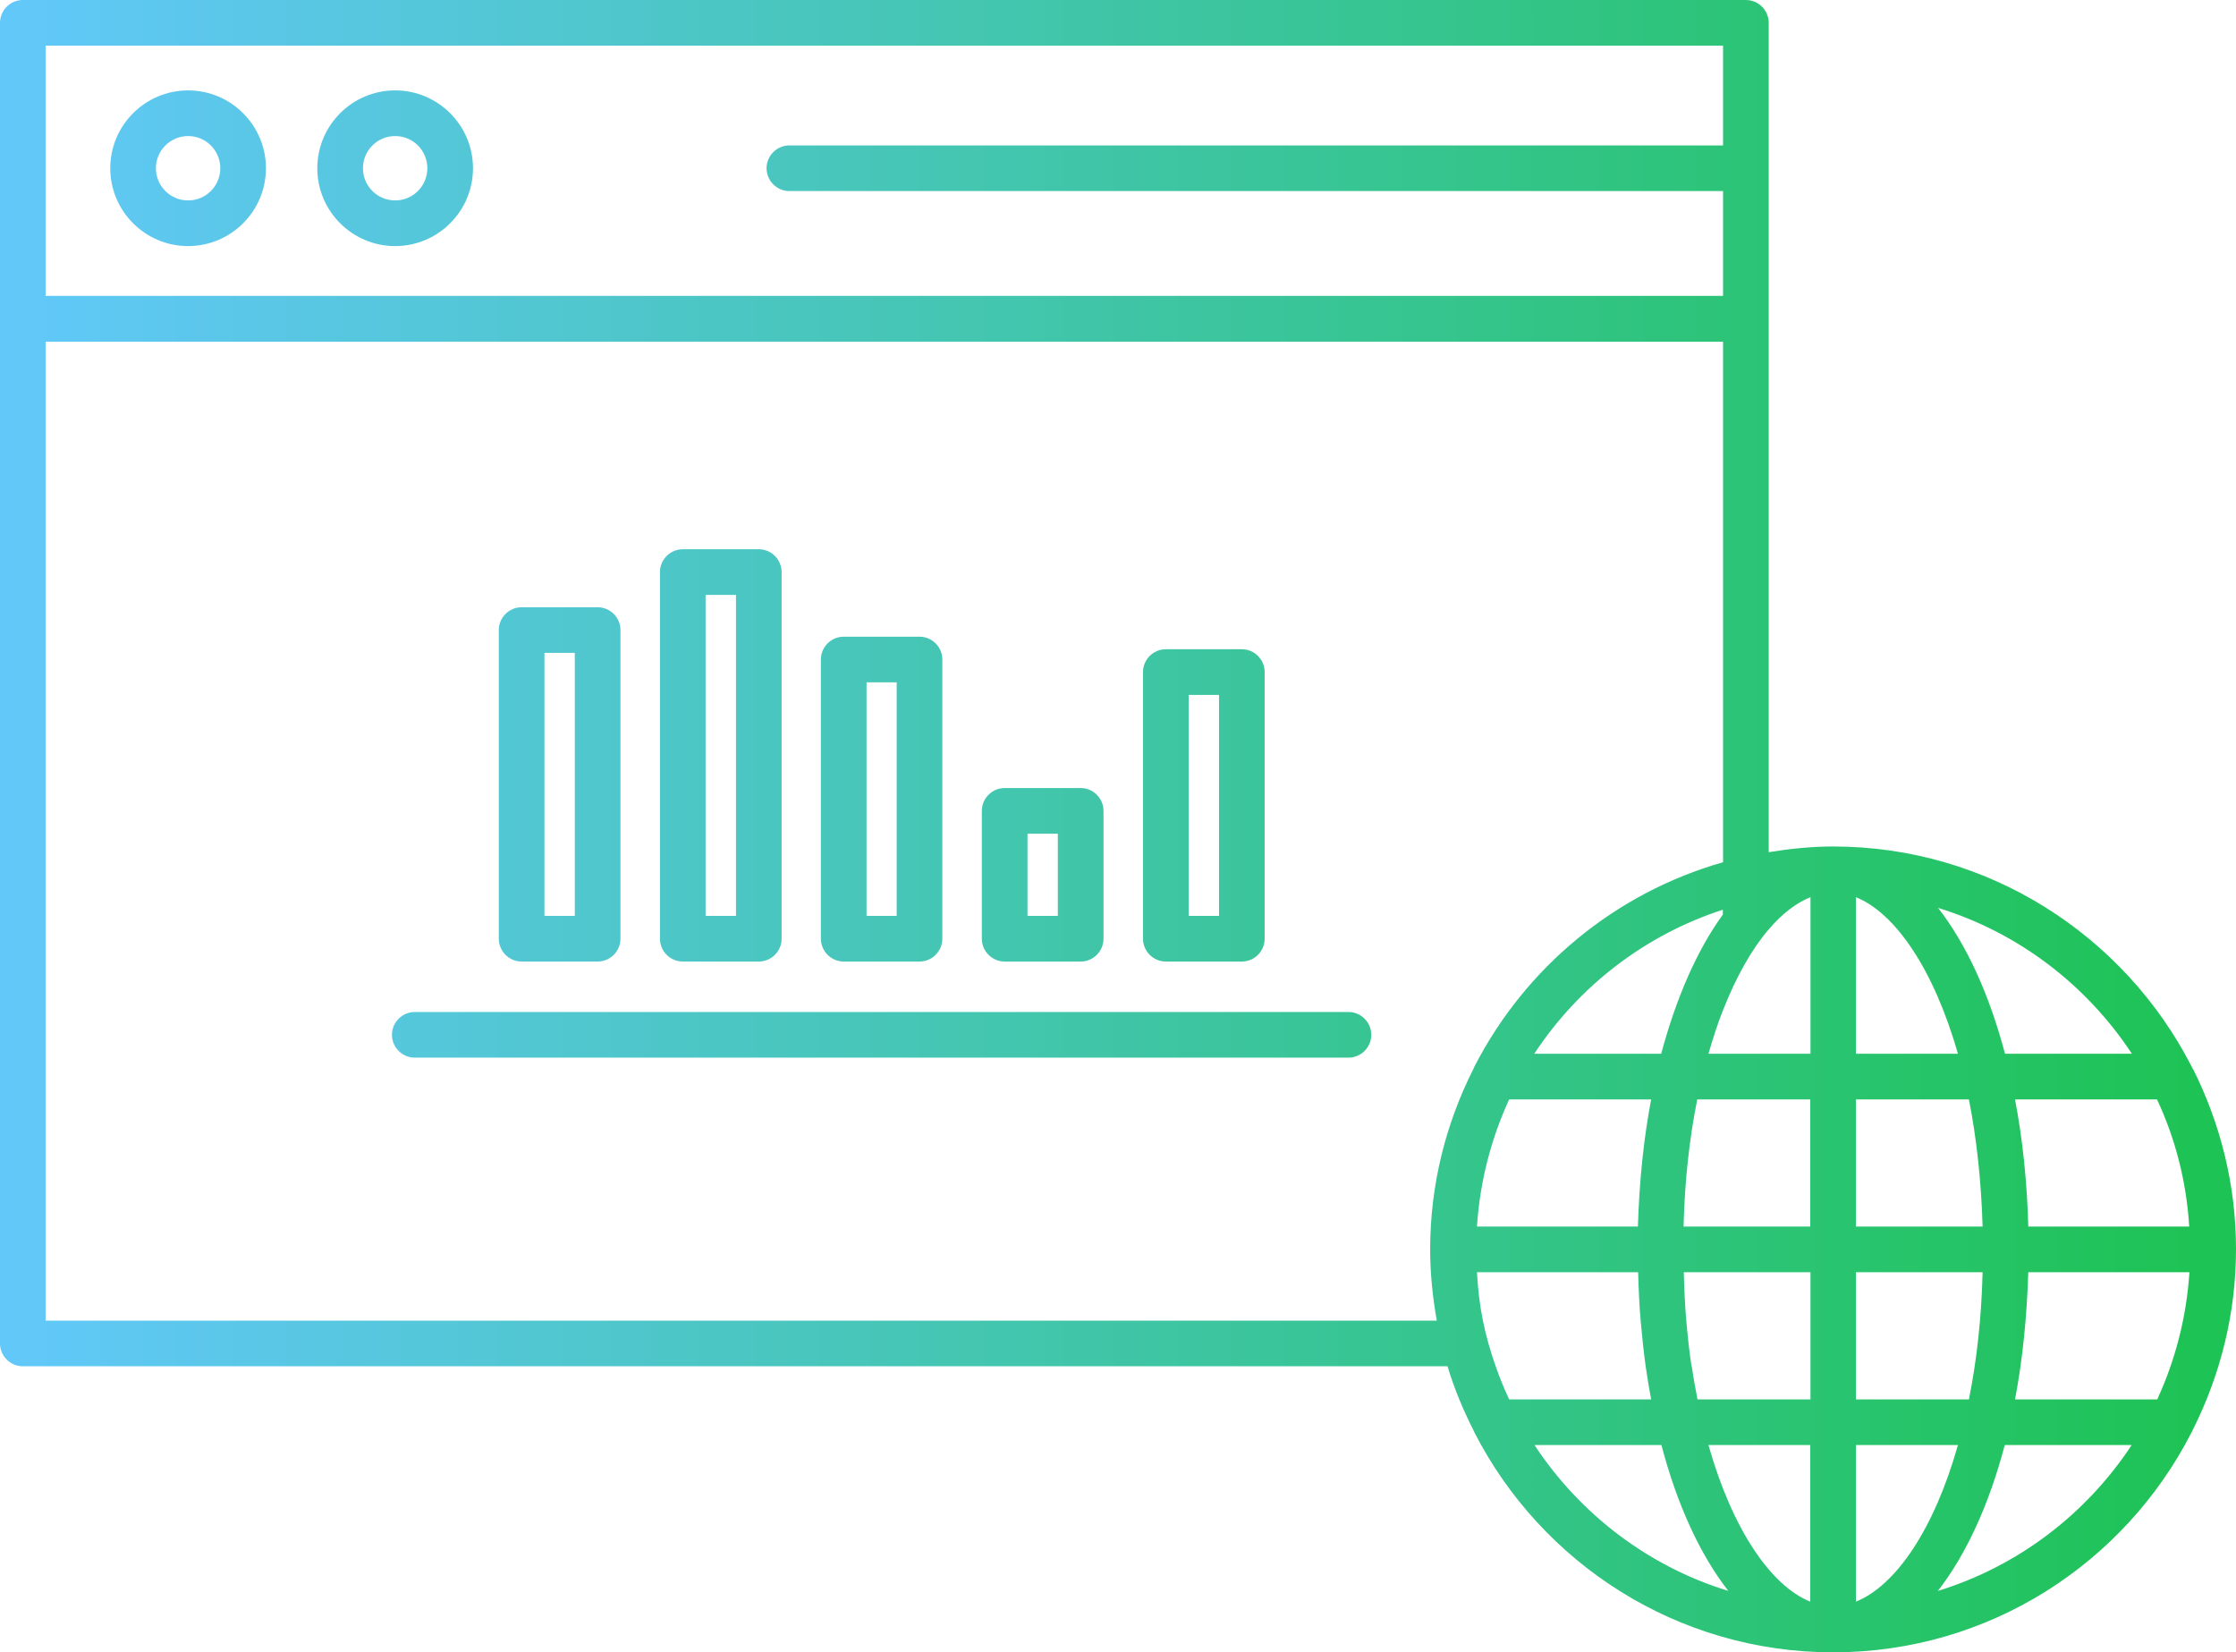 <?xml version="1.0" encoding="UTF-8"?>
<svg xmlns="http://www.w3.org/2000/svg" xmlns:xlink="http://www.w3.org/1999/xlink" id="Calque_2" viewBox="0 0 97.95 72.38">
  <defs>
    <style>.cls-1{fill:url(#Nouvelle_nuance_de_dégradé_1-5);}.cls-1,.cls-2,.cls-3,.cls-4,.cls-5,.cls-6,.cls-7,.cls-8{stroke-width:0px;}.cls-2{fill:url(#Nouvelle_nuance_de_dégradé_1-4);}.cls-3{fill:url(#Nouvelle_nuance_de_dégradé_1-3);}.cls-4{fill:url(#Nouvelle_nuance_de_dégradé_1-8);}.cls-5{fill:url(#Nouvelle_nuance_de_dégradé_1-2);}.cls-6{fill:url(#Nouvelle_nuance_de_dégradé_1-6);}.cls-7{fill:url(#Nouvelle_nuance_de_dégradé_1-7);}.cls-8{fill:url(#Nouvelle_nuance_de_dégradé_1);}</style>
    <linearGradient id="Nouvelle_nuance_de_dégradé_1" x1="-2.95" y1="-925.95" x2="96.16" y2="-925.95" gradientTransform="translate(0 -918.58) scale(1 -1)" gradientUnits="userSpaceOnUse">
      <stop offset="0" stop-color="#64c8ff"></stop>
      <stop offset="1" stop-color="#1ec355"></stop>
    </linearGradient>
    <linearGradient id="Nouvelle_nuance_de_dégradé_1-2" y1="-954.77" x2="96.16" y2="-954.77" xlink:href="#Nouvelle_nuance_de_dégradé_1"></linearGradient>
    <linearGradient id="Nouvelle_nuance_de_dégradé_1-3" y1="-963.91" y2="-963.91" xlink:href="#Nouvelle_nuance_de_dégradé_1"></linearGradient>
    <linearGradient id="Nouvelle_nuance_de_dégradé_1-4" y1="-952.94" x2="96.16" y2="-952.94" xlink:href="#Nouvelle_nuance_de_dégradé_1"></linearGradient>
    <linearGradient id="Nouvelle_nuance_de_dégradé_1-5" y1="-951.67" x2="96.16" y2="-951.67" xlink:href="#Nouvelle_nuance_de_dégradé_1"></linearGradient>
    <linearGradient id="Nouvelle_nuance_de_dégradé_1-6" y1="-953.59" y2="-953.59" xlink:href="#Nouvelle_nuance_de_dégradé_1"></linearGradient>
    <linearGradient id="Nouvelle_nuance_de_dégradé_1-7" y1="-956.9" y2="-956.9" xlink:href="#Nouvelle_nuance_de_dégradé_1"></linearGradient>
    <linearGradient id="Nouvelle_nuance_de_dégradé_1-8" y1="-953.86" y2="-953.86" xlink:href="#Nouvelle_nuance_de_dégradé_1"></linearGradient>
  </defs>
  <g id="Calque_1-2">
    <g id="Calque_1-2">
      <path class="cls-8" d="M8.24,3.96c-1.88,0-3.41,1.53-3.41,3.41s1.53,3.41,3.41,3.41,3.41-1.53,3.41-3.41-1.53-3.41-3.41-3.41ZM8.24,8.78c-.78,0-1.41-.63-1.41-1.41s.63-1.41,1.41-1.41,1.41.63,1.41,1.41-.63,1.41-1.41,1.41Z"></path>
      <path class="cls-8" d="M17.31,3.96c-1.88,0-3.41,1.53-3.41,3.41s1.53,3.41,3.41,3.41,3.41-1.53,3.41-3.41-1.53-3.41-3.41-3.41ZM17.31,8.78c-.78,0-1.41-.63-1.41-1.41s.63-1.41,1.41-1.41,1.41.63,1.41,1.41-.63,1.41-1.41,1.41Z"></path>
      <path class="cls-5" d="M96.07,46.85c-.03-.06-.06-.12-.09-.18-2.93-5.68-8.86-9.59-15.68-9.59-.96,0-1.9.1-2.82.25V1c0-.55-.45-1-1-1H1C.45,0,0,.45,0,1v57.85c0,.55.45,1,1,1h62.41c.29.97.68,1.9,1.13,2.79.02.04.04.09.06.13,2.93,5.7,8.86,9.61,15.7,9.61s12.75-3.9,15.68-9.59c.03-.06.06-.12.09-.18,1.19-2.38,1.88-5.05,1.88-7.89s-.69-5.51-1.88-7.89v.02ZM94.49,61.3h-6.22c.33-1.73.52-3.6.58-5.57h7.06c-.13,1.98-.62,3.85-1.41,5.57h0ZM74.1,59.85c-.1-.64-.17-1.31-.23-2-.06-.68-.09-1.39-.11-2.12h5.55v5.57h-4.95c-.09-.47-.18-.95-.25-1.45h-.01ZM64.7,53.73c.13-1.98.62-3.85,1.41-5.57h6.22c-.33,1.73-.52,3.6-.58,5.57h-7.06,0ZM86.85,53.73h-5.55v-5.57h4.95c.33,1.67.54,3.54.6,5.57ZM74.35,48.16h4.95v5.57h-5.55c.05-2.02.26-3.89.6-5.57ZM79.3,46.16h-4.46c.2-.69.41-1.34.65-1.94.58-1.47,1.26-2.66,2-3.52.58-.68,1.2-1.15,1.82-1.4v6.86h-.01ZM81.3,46.16v-6.86c1.73.7,3.41,3.16,4.47,6.86h-4.47ZM75.48,40.05c-1.13,1.55-2.05,3.65-2.71,6.11h-5.56c1.94-2.95,4.84-5.2,8.26-6.31v.2h0ZM79.3,63.3v6.86c-1.73-.7-3.41-3.16-4.46-6.86,0,0,4.46,0,4.46,0ZM81.3,70.16v-6.86h4.47c-1.05,3.71-2.73,6.16-4.47,6.86ZM81.3,61.3v-5.57h5.55c-.05,2.02-.26,3.89-.6,5.57h-4.95ZM88.85,53.73c-.05-1.97-.25-3.84-.58-5.57h6.22c.8,1.71,1.29,3.59,1.41,5.57h-7.06,0ZM93.39,46.16h-5.56c-.69-2.62-1.7-4.81-2.93-6.39,3.52,1.08,6.51,3.38,8.49,6.39ZM2,2h73.48v4.37h-40.9c-.55,0-1,.45-1,1s.45,1,1,1h40.9v4.59H2V2ZM2,57.85V14.97h73.48v22.8c-4.74,1.35-8.66,4.62-10.88,8.93-.02.04-.04.09-.06.13-1.2,2.38-1.89,5.06-1.89,7.9,0,1.06.11,2.1.29,3.12,0,0-60.94,0-60.94,0ZM64.96,57.85c-.14-.69-.22-1.4-.26-2.12h7.06c.02.72.05,1.43.11,2.12.06.68.13,1.35.22,2,.07.49.15.98.24,1.45h-6.22c-.22-.47-.42-.96-.59-1.45-.23-.65-.42-1.31-.56-2ZM67.22,63.3h5.56c.69,2.63,1.7,4.81,2.93,6.39-3.52-1.08-6.51-3.38-8.49-6.39ZM84.89,69.69c1.23-1.58,2.24-3.77,2.93-6.39h5.56c-1.98,3.01-4.97,5.31-8.49,6.39Z"></path>
      <path class="cls-3" d="M59.07,44.33H18.17c-.55,0-1,.45-1,1s.45,1,1,1h40.9c.55,0,1-.45,1-1s-.45-1-1-1Z"></path>
      <path class="cls-2" d="M22.85,42.12h3.33c.55,0,1-.45,1-1v-13.52c0-.55-.45-1-1-1h-3.33c-.55,0-1,.45-1,1v13.52c0,.55.45,1,1,1ZM23.85,28.6h1.33v11.52h-1.33v-11.52Z"></path>
      <path class="cls-1" d="M29.91,42.12h3.33c.55,0,1-.45,1-1v-16.06c0-.55-.45-1-1-1h-3.33c-.55,0-1,.45-1,1v16.06c0,.55.45,1,1,1ZM30.91,26.06h1.33v14.06h-1.33s0-14.06,0-14.06Z"></path>
      <path class="cls-6" d="M36.96,42.12h3.32c.55,0,1-.45,1-1v-12.23c0-.55-.45-1-1-1h-3.32c-.55,0-1,.45-1,1v12.23c0,.55.45,1,1,1ZM37.96,29.89h1.32v10.23h-1.32v-10.23Z"></path>
      <path class="cls-7" d="M44.01,42.12h3.33c.55,0,1-.45,1-1v-5.6c0-.55-.45-1-1-1h-3.33c-.55,0-1,.45-1,1v5.6c0,.55.45,1,1,1ZM45.01,36.52h1.33v3.6h-1.33v-3.6Z"></path>
      <path class="cls-4" d="M51.07,42.12h3.33c.55,0,1-.45,1-1v-11.68c0-.55-.45-1-1-1h-3.33c-.55,0-1,.45-1,1v11.68c0,.55.45,1,1,1ZM52.07,30.44h1.33v9.68h-1.33v-9.68Z"></path>
    </g>
  </g>
</svg>
